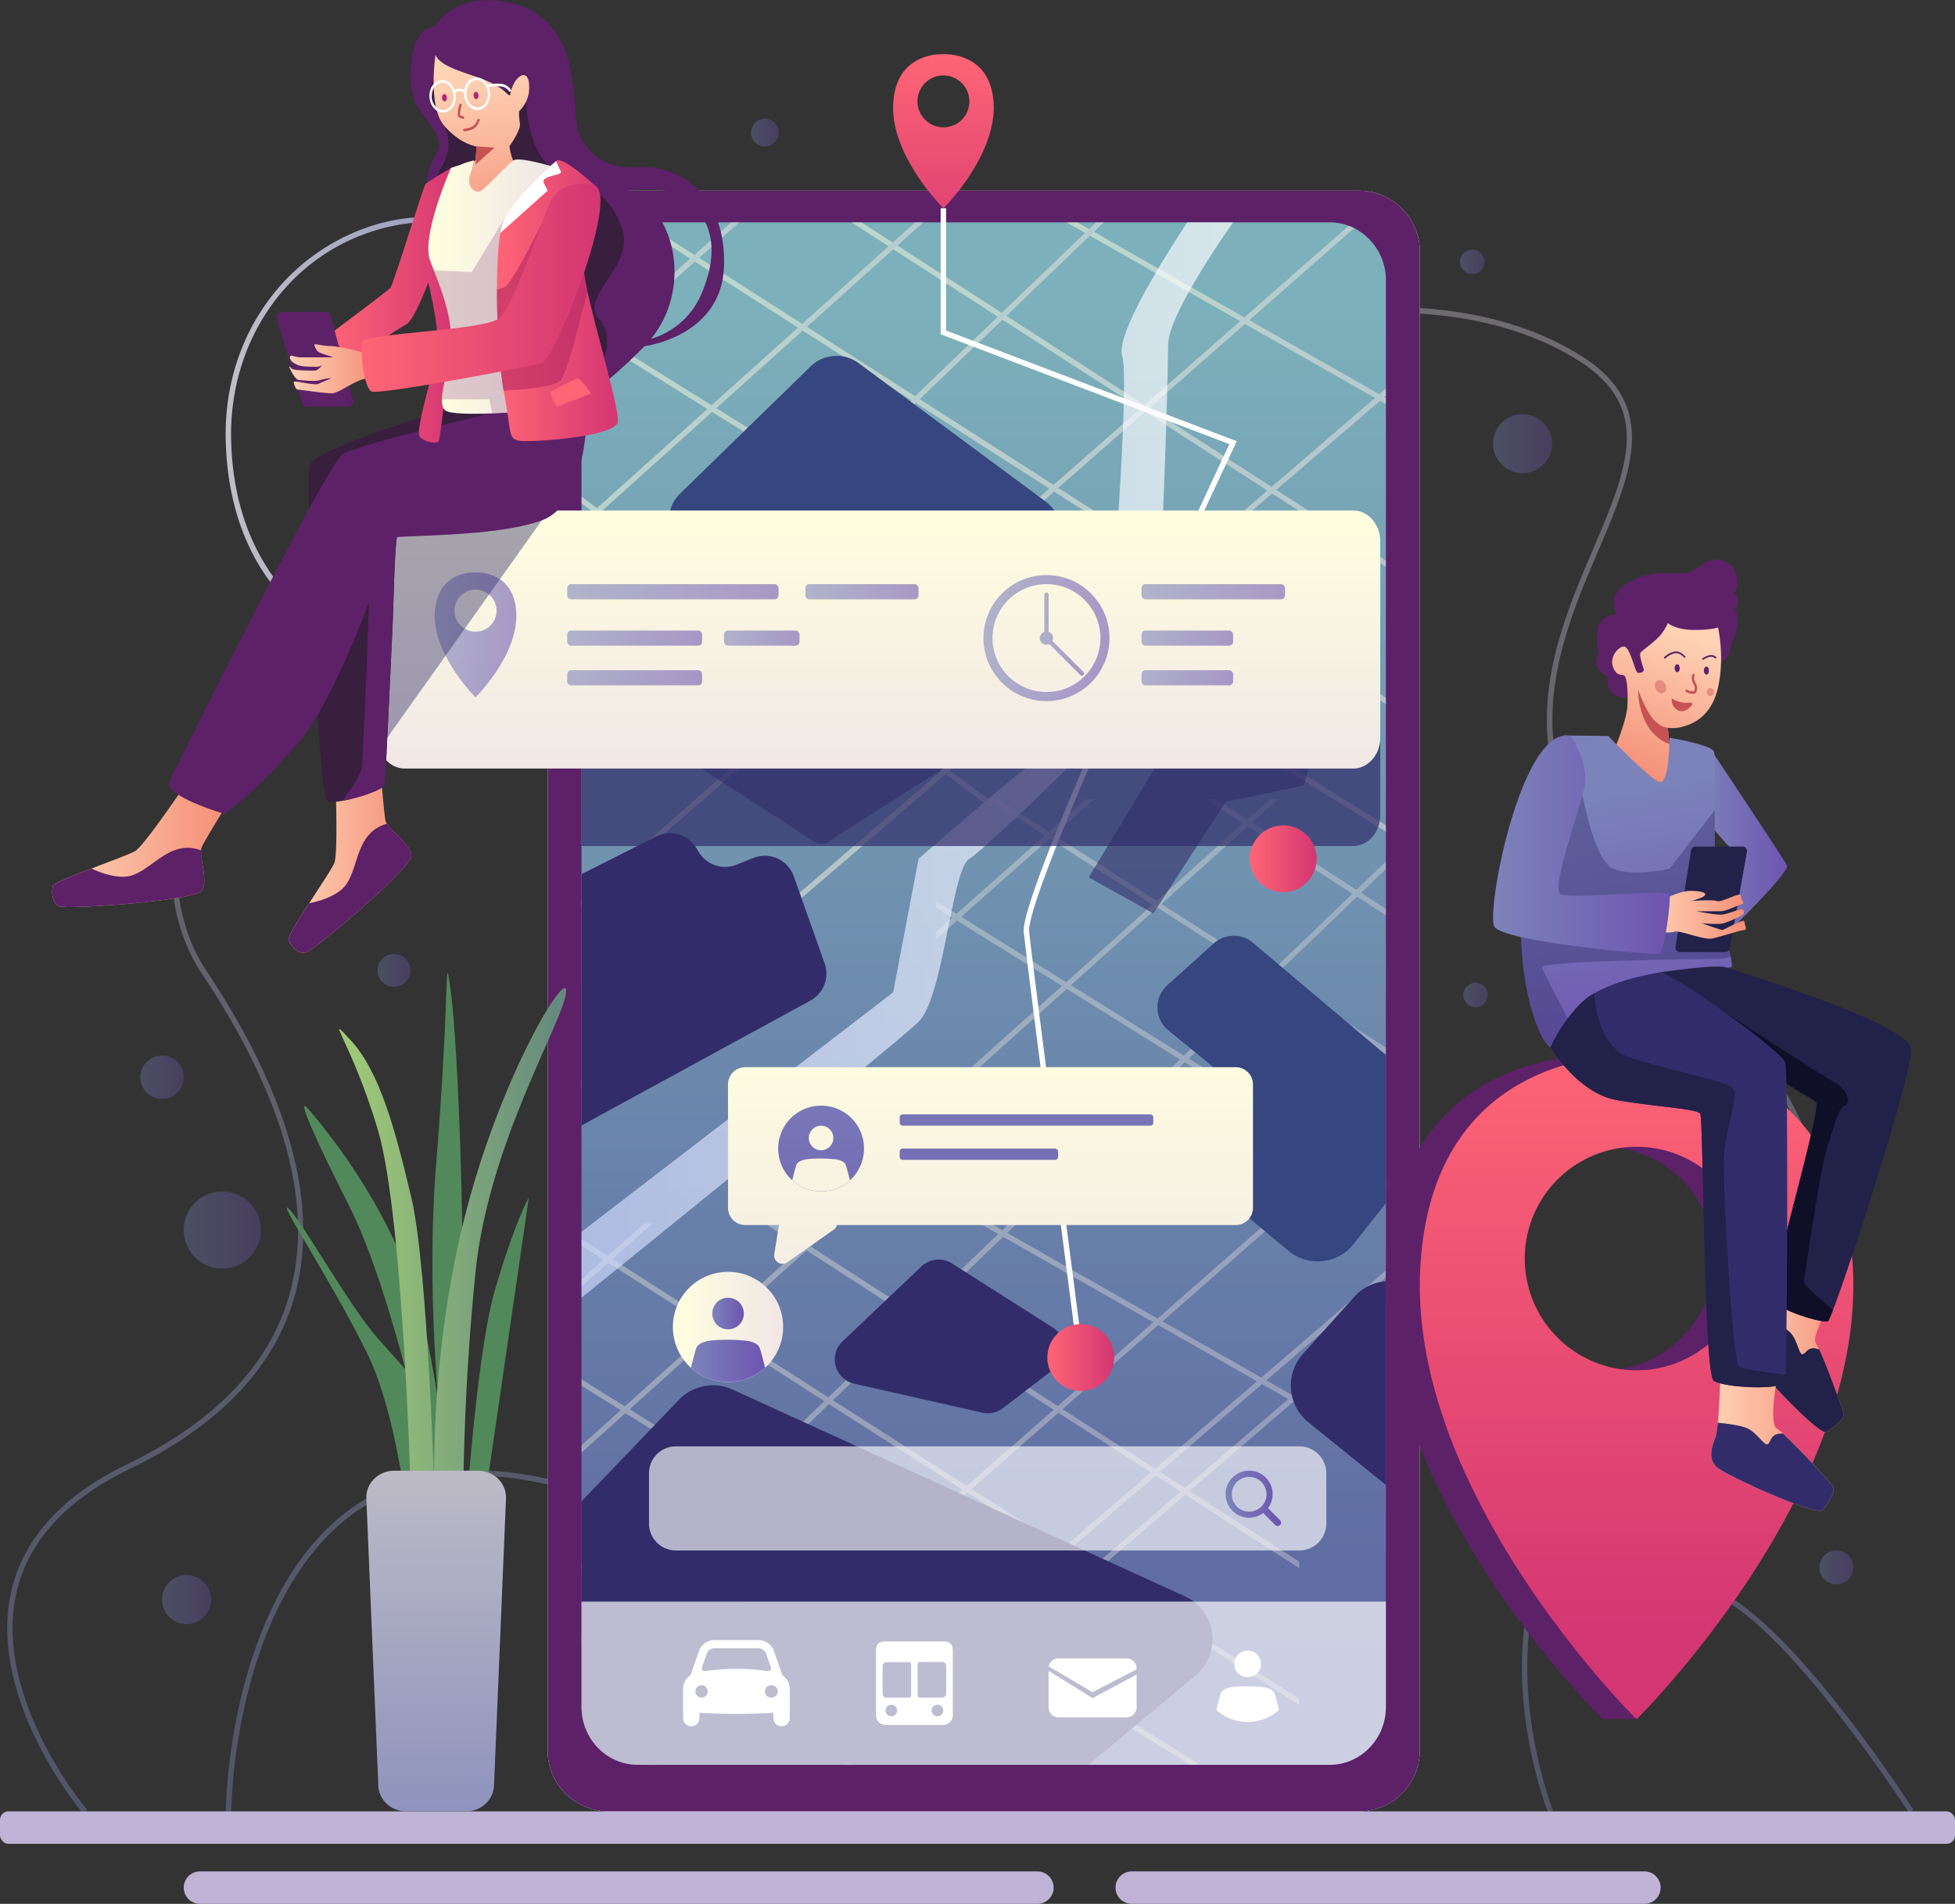 <svg id="Object" xmlns="http://www.w3.org/2000/svg" xmlns:xlink="http://www.w3.org/1999/xlink" viewBox="0 0 1214.79 1183.11"><rect x="0" y="0" width="1214.79" height="1183.11" fill="#333333" stroke="none"/><defs><style>.cls-1{fill:url(#linear-gradient);}.cls-2{opacity:0.4;}.cls-3{fill:url(#linear-gradient-2);}.cls-4{fill:url(#linear-gradient-3);}.cls-5{fill:url(#linear-gradient-4);}.cls-6{fill:url(#linear-gradient-5);}.cls-7,.cls-81{fill:#fff;}.cls-8{fill:#5d2168;}.cls-9{fill:url(#linear-gradient-6);}.cls-10{opacity:0.34;fill:url(#linear-gradient-7);}.cls-11{opacity:0.49;}.cls-12{fill:url(#linear-gradient-8);}.cls-13{fill:url(#linear-gradient-9);}.cls-14{fill:url(#linear-gradient-10);}.cls-15{fill:url(#linear-gradient-11);}.cls-16{fill:url(#linear-gradient-12);}.cls-17{fill:url(#linear-gradient-13);}.cls-18{fill:url(#linear-gradient-14);}.cls-19{fill:url(#linear-gradient-15);}.cls-20{fill:url(#linear-gradient-16);}.cls-21{fill:url(#linear-gradient-17);}.cls-22,.cls-24,.cls-26,.cls-40{fill:#322d6a;}.cls-22{opacity:0.6;}.cls-23,.cls-81{opacity:0.68;}.cls-23{fill:url(#linear-gradient-18);}.cls-25{fill:#36477f;}.cls-26{opacity:0.71;}.cls-27{fill:url(#linear-gradient-19);}.cls-28{opacity:0.58;}.cls-29{fill:url(#linear-gradient-20);}.cls-30{fill:url(#linear-gradient-21);}.cls-31{fill:url(#linear-gradient-22);}.cls-32{fill:url(#linear-gradient-23);}.cls-33{fill:url(#linear-gradient-24);}.cls-34{fill:url(#linear-gradient-25);}.cls-35{fill:url(#linear-gradient-26);}.cls-36{fill:url(#linear-gradient-27);}.cls-37{fill:url(#linear-gradient-28);}.cls-38{fill:url(#linear-gradient-29);}.cls-39{fill:url(#linear-gradient-30);}.cls-40{opacity:0.43;}.cls-41{fill:url(#linear-gradient-31);}.cls-42{fill:url(#linear-gradient-32);}.cls-43,.cls-44{fill:#c65252;}.cls-44{opacity:0.44;}.cls-45{fill:url(#linear-gradient-33);}.cls-46{fill:url(#linear-gradient-34);}.cls-47{fill:#222149;}.cls-48{fill:url(#linear-gradient-35);}.cls-49{fill:url(#linear-gradient-36);}.cls-50{fill:url(#linear-gradient-37);}.cls-51{fill:#0f0f28;}.cls-52{fill:url(#linear-gradient-38);}.cls-53{fill:url(#linear-gradient-39);}.cls-54{fill:#381f3d;}.cls-55{fill:url(#linear-gradient-40);}.cls-56{fill:url(#linear-gradient-41);}.cls-57{fill:#b02773;}.cls-58{fill:url(#linear-gradient-42);}.cls-59{fill:url(#linear-gradient-43);}.cls-60{opacity:0.46;}.cls-61{fill:#b78dae;}.cls-62{fill:url(#linear-gradient-44);}.cls-63{fill:#b72963;opacity:0.62;}.cls-64{fill:url(#linear-gradient-45);}.cls-65{fill:url(#linear-gradient-46);}.cls-66{fill:#ff6575;}.cls-67{fill:url(#linear-gradient-47);}.cls-68{fill:url(#linear-gradient-48);}.cls-69{fill:url(#linear-gradient-49);}.cls-70{fill:url(#linear-gradient-50);}.cls-71{fill:url(#linear-gradient-51);}.cls-72{fill:url(#linear-gradient-52);}.cls-73{fill:url(#linear-gradient-53);}.cls-74{fill:url(#linear-gradient-54);}.cls-75{fill:url(#linear-gradient-55);}.cls-76{fill:url(#linear-gradient-56);}.cls-77{fill:url(#linear-gradient-57);}.cls-78{fill:url(#linear-gradient-58);}.cls-79{opacity:0.64;}.cls-80{fill:url(#linear-gradient-59);}.cls-82{fill:#bfb4d6;}.cls-83{fill:#52895a;}.cls-84{fill:url(#linear-gradient-60);}.cls-85{fill:url(#linear-gradient-61);}.cls-86{opacity:0.35;}.cls-87{fill:url(#linear-gradient-62);}.cls-88{fill:url(#linear-gradient-63);}.cls-89{fill:url(#linear-gradient-64);}.cls-90{fill:url(#linear-gradient-65);}.cls-91{fill:url(#linear-gradient-66);}.cls-92{fill:url(#linear-gradient-67);}.cls-93{fill:url(#linear-gradient-68);}.cls-94{fill:url(#linear-gradient-69);}.cls-95{fill:url(#linear-gradient-70);}</style><linearGradient id="linear-gradient" x1="311.32" y1="453.9" x2="544.71" y2="453.9" gradientUnits="userSpaceOnUse"><stop offset="0" stop-color="#c2bfc7"/><stop offset="1" stop-color="#7c83ba"/></linearGradient><linearGradient id="linear-gradient-2" x1="367.76" y1="418.34" x2="367.76" y2="1341.03" xlink:href="#linear-gradient"/><linearGradient id="linear-gradient-3" x1="1093.52" y1="418.34" x2="1093.52" y2="1341.03" xlink:href="#linear-gradient"/><linearGradient id="linear-gradient-4" x1="1285.3" y1="418.34" x2="1285.3" y2="1341.03" xlink:href="#linear-gradient"/><linearGradient id="linear-gradient-5" x1="414.62" y1="418.34" x2="414.62" y2="1341.03" xlink:href="#linear-gradient"/><linearGradient id="linear-gradient-6" x1="782.4" y1="372.96" x2="782.4" y2="1216.11" gradientUnits="userSpaceOnUse"><stop offset="0" stop-color="#7cb0ba"/><stop offset="1" stop-color="#5e68a1"/></linearGradient><linearGradient id="linear-gradient-7" x1="532.5" y1="974.77" x2="1032.29" y2="974.77" gradientUnits="userSpaceOnUse"><stop offset="0" stop-color="#ffffdf"/><stop offset="1" stop-color="#f0e6e6"/></linearGradient><linearGradient id="linear-gradient-8" x1="361.37" y1="403.82" x2="613.68" y2="403.82" xlink:href="#linear-gradient-7"/><linearGradient id="linear-gradient-9" x1="361.37" y1="359.18" x2="861.17" y2="359.18" xlink:href="#linear-gradient-7"/><linearGradient id="linear-gradient-10" x1="529.1" y1="245.27" x2="861.17" y2="245.27" xlink:href="#linear-gradient-7"/><linearGradient id="linear-gradient-11" x1="564.99" y1="465.9" x2="1032.29" y2="465.9" xlink:href="#linear-gradient-7"/><linearGradient id="linear-gradient-12" x1="662.65" y1="194.68" x2="861.17" y2="194.68" xlink:href="#linear-gradient-7"/><linearGradient id="linear-gradient-13" x1="361.37" y1="181.59" x2="459.39" y2="181.59" xlink:href="#linear-gradient-7"/><linearGradient id="linear-gradient-14" x1="361.37" y1="233.53" x2="573.7" y2="233.53" xlink:href="#linear-gradient-7"/><linearGradient id="linear-gradient-15" x1="361.37" y1="294.09" x2="685.85" y2="294.09" xlink:href="#linear-gradient-7"/><linearGradient id="linear-gradient-16" x1="532.5" y1="529.86" x2="1012.57" y2="529.86" xlink:href="#linear-gradient-7"/><linearGradient id="linear-gradient-17" x1="361.37" y1="458.56" x2="861.17" y2="458.56" xlink:href="#linear-gradient-7"/><linearGradient id="linear-gradient-18" x1="532.5" y1="650.34" x2="937.35" y2="650.34" gradientUnits="userSpaceOnUse"><stop offset="0" stop-color="#ced9fd"/><stop offset="1" stop-color="#fff"/></linearGradient><linearGradient id="linear-gradient-19" x1="717.28" y1="493.96" x2="717.28" y2="667.06" xlink:href="#linear-gradient-7"/><linearGradient id="linear-gradient-20" x1="441.27" y1="572.57" x2="491.96" y2="572.57" gradientUnits="userSpaceOnUse"><stop offset="0" stop-color="#7c83ba"/><stop offset="1" stop-color="#6d54b0"/></linearGradient><linearGradient id="linear-gradient-21" x1="352.47" y1="367.73" x2="483.78" y2="367.73" xlink:href="#linear-gradient-20"/><linearGradient id="linear-gradient-22" x1="500.42" y1="367.73" x2="570.76" y2="367.73" xlink:href="#linear-gradient-20"/><linearGradient id="linear-gradient-23" x1="352.47" y1="396.54" x2="436.26" y2="396.54" xlink:href="#linear-gradient-20"/><linearGradient id="linear-gradient-24" x1="449.91" y1="396.54" x2="496.78" y2="396.54" xlink:href="#linear-gradient-20"/><linearGradient id="linear-gradient-25" x1="352.47" y1="421.2" x2="436.26" y2="421.2" xlink:href="#linear-gradient-20"/><linearGradient id="linear-gradient-26" x1="709.33" y1="367.73" x2="798.5" y2="367.73" xlink:href="#linear-gradient-20"/><linearGradient id="linear-gradient-27" x1="709.33" y1="396.54" x2="766.23" y2="396.54" xlink:href="#linear-gradient-20"/><linearGradient id="linear-gradient-28" x1="709.33" y1="421.2" x2="766.23" y2="421.2" xlink:href="#linear-gradient-20"/><linearGradient id="linear-gradient-29" x1="782.23" y1="574.59" x2="860.53" y2="574.59" xlink:href="#linear-gradient-20"/><linearGradient id="linear-gradient-30" x1="817.27" y1="572.19" x2="844.73" y2="572.19" xlink:href="#linear-gradient-20"/><linearGradient id="linear-gradient-31" x1="1188.06" y1="826.59" x2="1188.06" y2="1197.28" gradientUnits="userSpaceOnUse"><stop offset="0" stop-color="#ff6575"/><stop offset="1" stop-color="#d43672"/></linearGradient><linearGradient id="linear-gradient-32" x1="1215.75" y1="570.3" x2="1182.85" y2="658.78" gradientUnits="userSpaceOnUse"><stop offset="0" stop-color="#ffd3b6"/><stop offset="1" stop-color="#f48e76"/></linearGradient><linearGradient id="linear-gradient-33" x1="1226.76" y1="701.9" x2="1281.6" y2="701.9" xlink:href="#linear-gradient-20"/><linearGradient id="linear-gradient-34" x1="1169.11" y1="668.48" x2="1198.61" y2="836.38" xlink:href="#linear-gradient-20"/><linearGradient id="linear-gradient-35" x1="1196.53" y1="746.51" x2="1256.03" y2="746.51" xlink:href="#linear-gradient-32"/><linearGradient id="linear-gradient-36" x1="1258.07" y1="1018.38" x2="1316.63" y2="1018.38" xlink:href="#linear-gradient-32"/><linearGradient id="linear-gradient-37" x1="1234.42" y1="1073.4" x2="1310.55" y2="1073.4" xlink:href="#linear-gradient-32"/><linearGradient id="linear-gradient-38" x1="1098.88" y1="702.97" x2="1208.73" y2="702.97" xlink:href="#linear-gradient-20"/><linearGradient id="linear-gradient-39" x1="350.36" y1="712.9" x2="426.75" y2="712.9" xlink:href="#linear-gradient-32"/><linearGradient id="linear-gradient-40" x1="203.59" y1="703.92" x2="313.06" y2="703.92" xlink:href="#linear-gradient-32"/><linearGradient id="linear-gradient-41" x1="468.53" y1="221.59" x2="485.54" y2="333.89" xlink:href="#linear-gradient-32"/><linearGradient id="linear-gradient-42" x1="374.86" y1="367.77" x2="454.91" y2="367.77" xlink:href="#linear-gradient-31"/><linearGradient id="linear-gradient-43" x1="437.29" y1="356.16" x2="513.22" y2="356.16" xlink:href="#linear-gradient-7"/><linearGradient id="linear-gradient-44" x1="479.88" y1="364.89" x2="555.02" y2="364.89" xlink:href="#linear-gradient-31"/><linearGradient id="linear-gradient-45" x1="350.83" y1="407.25" x2="405.76" y2="407.25" xlink:href="#linear-gradient-32"/><linearGradient id="linear-gradient-46" x1="395.75" y1="356.95" x2="544.25" y2="356.95" xlink:href="#linear-gradient-31"/><linearGradient id="linear-gradient-47" x1="589.26" y1="1002.68" x2="657.75" y2="1002.68" xlink:href="#linear-gradient-7"/><linearGradient id="linear-gradient-48" x1="613.7" y1="994.24" x2="633.31" y2="994.24" gradientTransform="translate(1448.72 159.8) rotate(76.77)" xlink:href="#linear-gradient-20"/><linearGradient id="linear-gradient-49" x1="600.46" y1="1023.78" x2="646.54" y2="1023.78" xlink:href="#linear-gradient-20"/><linearGradient id="linear-gradient-50" x1="786.62" y1="808.44" x2="786.62" y2="1035.34" xlink:href="#linear-gradient-7"/><linearGradient id="linear-gradient-51" x1="681.32" y1="808.44" x2="681.32" y2="1035.34" xlink:href="#linear-gradient-20"/><linearGradient id="linear-gradient-52" x1="510.2" y1="630.39" x2="510.2" y2="857.29" xlink:href="#linear-gradient-7"/><linearGradient id="linear-gradient-53" x1="681.32" y1="808.44" x2="681.32" y2="1035.34" xlink:href="#linear-gradient-7"/><linearGradient id="linear-gradient-54" x1="637.84" y1="630.39" x2="637.84" y2="857.29" xlink:href="#linear-gradient-20"/><linearGradient id="linear-gradient-55" x1="608.24" y1="630.39" x2="608.24" y2="857.29" xlink:href="#linear-gradient-20"/><linearGradient id="linear-gradient-56" x1="757.34" y1="212.63" x2="757.34" y2="348.8" xlink:href="#linear-gradient-31"/><linearGradient id="linear-gradient-57" x1="821.92" y1="1021.65" x2="863.46" y2="1021.65" gradientTransform="translate(969.23 -296.64) rotate(45)" xlink:href="#linear-gradient-31"/><linearGradient id="linear-gradient-58" x1="947.73" y1="711.72" x2="989.27" y2="711.72" gradientTransform="translate(1255.41 -455.42) rotate(67.5)" xlink:href="#linear-gradient-31"/><linearGradient id="linear-gradient-59" x1="932.71" y1="1109.2" x2="967.14" y2="1109.2" xlink:href="#linear-gradient-20"/><linearGradient id="linear-gradient-60" x1="381.89" y1="955.49" x2="522.9" y2="955.49" gradientUnits="userSpaceOnUse"><stop offset="0" stop-color="#a1cc77"/><stop offset="1" stop-color="#63887e"/></linearGradient><linearGradient id="linear-gradient-61" x1="442.15" y1="1068.73" x2="442.15" y2="1389.4" xlink:href="#linear-gradient"/><linearGradient id="linear-gradient-62" x1="1098.88" y1="453.78" x2="1135.6" y2="453.78" gradientTransform="translate(1302.19 -737.83) rotate(76.72)" xlink:href="#linear-gradient-20"/><linearGradient id="linear-gradient-63" x1="907.19" y1="162.72" x2="922.39" y2="162.72" xlink:href="#linear-gradient-20"/><linearGradient id="linear-gradient-64" x1="258.32" y1="847.5" x2="285.31" y2="847.5" gradientTransform="translate(678.89 56.02) rotate(45)" xlink:href="#linear-gradient-20"/><linearGradient id="linear-gradient-65" x1="114.19" y1="764.37" x2="162.12" y2="764.37" xlink:href="#linear-gradient-20"/><linearGradient id="linear-gradient-66" x1="405.76" y1="781.06" x2="426.17" y2="781.06" xlink:href="#linear-gradient-20"/><linearGradient id="linear-gradient-67" x1="1078.32" y1="799.67" x2="1093.52" y2="799.67" gradientTransform="translate(1701.32 -400.32) rotate(80.78)" xlink:href="#linear-gradient-20"/><linearGradient id="linear-gradient-68" x1="1301.67" y1="1152.08" x2="1322.74" y2="1152.08" gradientTransform="translate(1198.98 -590.43) rotate(45)" xlink:href="#linear-gradient-20"/><linearGradient id="linear-gradient-69" x1="100.69" y1="994.04" x2="131.21" y2="994.04" xlink:href="#linear-gradient-20"/><linearGradient id="linear-gradient-70" x1="466.65" y1="82.36" x2="483.86" y2="82.36" xlink:href="#linear-gradient-20"/></defs><path class="cls-1" d="M431.16,595c-.29,0-29.43-3.93-58.56-23.4a132.27,132.27,0,0,1-41-43.13c-12.6-21.44-19.39-47.1-20.2-76.24-.88-31.5,7.79-61.05,25.06-85.44a128.79,128.79,0,0,1,64.76-48.1,115.36,115.36,0,0,1,74.75.84c26.44,9.36,50.21,28.66,68.76,55.82l-2.77,1.9c-35.24-51.6-87.47-72.3-139.71-55.36-54,17.51-89.17,69.85-87.49,130.24,1.79,64.65,33.47,99.13,59.73,116.68,28.48,19,56.83,22.82,57.12,22.86Z" transform="translate(-171.13 -178.05)"/><g class="cls-2"><path class="cls-3" d="M222.56,1304.78a244,244,0,0,1-27.65-43c-11.84-23.45-24.42-58.65-17.13-93.22,7.1-33.66,31.43-60.76,72.32-80.56,55.16-26.72,89.2-62.57,101.19-106.57,14.91-54.68-3.47-121.36-54.62-198.17-17.92-26.91-23.41-62.18-15.46-99.29,7.61-35.48,26.62-70.1,53.56-97.5,28.34-28.85,62.67-47.11,99.28-52.84,42.12-6.58,84.46,3.54,125.84,30.07l-1.81,2.83c-76.44-49-159-40.68-220.92,22.29C280.77,646.25,264.57,729,299.47,781.45c23.91,35.91,40.93,70.25,50.58,102,11,36.2,12.5,69.47,4.49,98.87-12.26,45-46.91,81.54-103,108.7-39.9,19.33-63.61,45.65-70.49,78.23-7.09,33.62,5.25,68,16.84,91a238.56,238.56,0,0,0,27.22,42.29Z" transform="translate(-171.13 -178.05)"/><path class="cls-4" d="M1133,1304.31c-.16-.42-16.69-42.5-16.17-92.52.31-29.44,6.37-55.86,18-78.51,14.57-28.34,38-50.8,69.49-66.74,59.16-29.92,91.26-64.85,98.13-106.78,9.3-56.8-28.19-127.06-114.61-214.78-85.94-87.21-53.14-164-26.78-225.73,20.84-48.81,37.31-87.37-8.17-116.53-54.3-34.83-125.25-33.54-175.2-26.32a485.18,485.18,0,0,0-96.63,24.34l-1.23-3.13c.42-.16,42.65-16.62,97.3-24.53,32.13-4.64,62.22-5.47,89.42-2.46,34.1,3.77,63.76,13.62,88.15,29.27,47.87,30.7,30.07,72.4,9.45,120.68-26,60.79-58.27,136.44,26.08,222.06,87.23,88.53,125,159.74,115.54,217.68-7.06,43.06-39.75,78.79-99.94,109.23-56.15,28.39-85,76.26-85.66,142.29-.52,49.36,15.77,90.82,15.93,91.24Z" transform="translate(-171.13 -178.05)"/><path class="cls-5" d="M1357.31,1304.6c-.87-1.35-87.43-134.86-130.63-137.71a15.51,15.51,0,0,0-13.66,5.73l-2.56-2.18a18.89,18.89,0,0,1,16.44-6.9c44.87,3,129.65,133.68,133.23,139.24Z" transform="translate(-171.13 -178.05)"/><path class="cls-6" d="M314.74,1303.7l-3.36,0a357.12,357.12,0,0,1,9.71-71.58c8.63-35.95,26.9-84.95,65-114.25,34.16-26.31,78.52-32.77,131.83-19.18l-.83,3.26c-52.26-13.32-95.64-7.07-128.94,18.58-37.26,28.68-55.22,76.9-63.72,112.3A354.11,354.11,0,0,0,314.74,1303.7Z" transform="translate(-171.13 -178.05)"/></g><path class="cls-7" d="M1053.37,334.4v931.42a37.87,37.87,0,0,1-37.87,37.87H549.28a37.86,37.86,0,0,1-37.86-37.87V334.4a37.86,37.86,0,0,1,37.86-37.87H1015.5A37.87,37.87,0,0,1,1053.37,334.4Z" transform="translate(-171.13 -178.05)"/><path class="cls-8" d="M1053.37,334.4v931.42a37.87,37.87,0,0,1-37.87,37.87H549.28a37.86,37.86,0,0,1-37.86-37.87V334.4a37.86,37.86,0,0,1,37.86-37.87H1015.5A37.87,37.87,0,0,1,1053.37,334.4Z" transform="translate(-171.13 -178.05)"/><path class="cls-9" d="M1032.29,352.28v886.44q0,1.15-.06,2.31c-1.16,18.83-16.33,33.73-34.86,33.73h-430c-19.28,0-34.91-16.13-34.91-36V352.28c0-19.07,14.34-34.67,32.49-35.95.8-.07,1.61-.09,2.42-.09h430a33.77,33.77,0,0,1,11.8,2.11,32,32,0,0,1,3.4,1.47A36.16,36.16,0,0,1,1032.29,352.28Z" transform="translate(-171.13 -178.05)"/><path class="cls-10" d="M1032.29,713.4,1014,731,949.13,689.2l16-14.41h-5L946.2,687.31l-19.42-12.52h-6.2l23,14.85-53.69,48.22-64-41,24.94-22.09H845.8L823,695l-31.55-20.21h-3.67c-.81,0-1.62,0-2.42.09l35,22.43-54.92,48.62-12.6-7.85v4l10,6.22-10,8.83v4.49l12.95-11.47L831,790.75,752.85,861v4.52L834,792.6l70.29,43.81L793.92,942.46l-7.24-4.12h-6.8l11.51,6.55-38.54,37v0l-13.13,12.61-64.83-41.8,16-14.42h-5L672,950.87l-19.43-12.53h-6.2l23,14.86-53.69,48.21-64-41,24.94-22.09h-5.07l-22.81,20.21-16.24-10.4v4l13.62,8.73L532.5,972.93v4.49l16.57-14.67,64,41L559.38,1052l-26.88-16.75v4l24.29,15.13-24.29,21.81v4.52l27.25-24.47L630,1100l-71.25,68.47-26.29-19.56v4.2l23.83,17.72-23.83,22.9v4.67l26.56-25.53,71.24,53-55.75,49h5.1l53.4-46.9,63.05,46.9h5.63l-66.09-49.17L717,1154.14l57,35.51-21.14,18.17v4.43L777,1191.51l15.71,9.8-85.42,73.45h5.16l83.25-71.59,114.88,71.59h6.36l-118.56-73.88,52.32-45,127.72,81.79v-4L853.33,1153.6l54.34-46.72,70.73,45.62v-4l-68.07-43.91,64.39-55.37,3.68,2.09v-3.86l-1-.56,1-.84v-4.43l-4.07,3.51L958,1035.85,1032.29,972v-4.43l-77.38,66.53-61.38-34.93,65.15-57.21a33.42,33.42,0,0,0-3.41-1.48l-64.84,56.94L797,944.21l6.1-5.87h0l104.19-100.1,125,77.93v-4L909.73,835.83l50.78-48.78,71.78,46v-4L963,784.66l51.38-49.38,17.92,11.56v-4l-15.42-9.94,15.42-14.83ZM740.13,998.83l85.71,55.28-53.93,47.35-83.16-53.26ZM828.78,1056l57.5,37.08-54.39,46.78-57-36.52ZM672.3,955.09,737.23,997l-51.39,49.38-67.22-43Zm-109.94,98.73,53.66-48.2,67.33,43.11-50.8,48.82Zm70.52,169.72-71.36-53.07L633,1101.79l81,50.5ZM716.67,1150l-81.18-50.59,50.77-48.79,83,53.16Zm60,37.37-57-35.53,52.59-46.17,57,36.5Zm18.7,11.66-15.71-9.79L832.18,1144l15.54,10Zm55-47.3-15.54-10L889.23,1095l15.49,10Zm104.93-113.54,16.31,9.28-64.24,55.24-15.49-10Zm-64.46-36.68,61.36,34.91-63.27,54.4-57.54-37.11Zm-3.09-1.76-59.29,52.07-85.84-55.36,51.83-49.8ZM833.63,788.42l-65.2-40.63,54.88-48.6,64,41ZM906.79,834,836.6,790.27l53.67-48.2,67.32,43.11Zm53.29-51.21-67.22-43,53.68-48.21,64.93,41.88Z" transform="translate(-171.13 -178.05)"/><g class="cls-11"><polygon class="cls-12" points="361.37 308.64 613.68 496.31 611.67 499.01 361.37 312.83 361.37 308.64"/><polygon class="cls-13" points="861.17 512.91 861.17 516.88 361.37 205.44 361.37 201.48 861.17 512.91"/><polygon class="cls-14" points="861.17 348.34 861.17 352.34 529.1 138.19 535.3 138.19 861.17 348.34"/><path class="cls-15" d="M571.08,316.24l461.21,295.35v4L565,316.33c.8-.07,1.61-.09,2.42-.09Z" transform="translate(-171.13 -178.05)"/><polygon class="cls-16" points="861.17 247.29 861.17 251.16 662.65 138.19 669.45 138.19 861.17 247.29"/><polygon class="cls-17" points="459.39 138.19 361.37 224.98 361.37 220.5 454.32 138.19 459.39 138.19"/><polygon class="cls-18" points="573.7 138.19 361.37 328.88 361.37 324.36 568.67 138.19 573.7 138.19"/><polygon class="cls-19" points="685.85 138.19 361.37 449.99 361.37 445.32 680.99 138.19 685.85 138.19"/><path class="cls-20" d="M1012.57,319.82,532.5,741.36V736.9l476.67-418.55A32,32,0,0,1,1012.57,319.82Z" transform="translate(-171.13 -178.05)"/><polygon class="cls-21" points="861.17 241.47 861.17 245.9 361.37 675.66 361.37 671.22 861.17 241.47"/></g><path class="cls-22" d="M586.17,642.18l90.45,58.69a8.72,8.72,0,0,0,9.43,0l79.33-50.36a8.73,8.73,0,0,0-4.25-16.09l-169.78-8.33C582.44,625.7,578.68,637.33,586.17,642.18Z" transform="translate(-171.13 -178.05)"/><path class="cls-22" d="M916.78,608.83,847.65,723.3l40.14,22.35,44.92-69.23,48.77-10.3,13.79-52.38-69.89-9.06A8.76,8.76,0,0,0,916.78,608.83Z" transform="translate(-171.13 -178.05)"/><path class="cls-7" d="M841,1021.86c-.31-2.38-31-238.36-33.73-264.52-2.65-25.81,115.92-278.13,127.77-303.28l-179.4-68.29,0-78.31h3.37l0,76,180.63,68.76-.78,1.64C893.6,549.73,808.52,736.46,810.64,757c2.68,26.11,33.41,262,33.72,264.43Z" transform="translate(-171.13 -178.05)"/><path class="cls-23" d="M908.9,316.24s-45.53,67.26-40.49,82.94-7.87,175.41-7.87,175.41S811.68,655.66,809,655.65s-67.08,56.07-67.08,56.07l-15.81,83L532.5,943.52v40.92S726.24,828.19,741.88,813.07s20.64-95.16,31.58-101.35S877.8,613.37,884.87,604,897,411.18,897,392s40.37-75.77,40.37-75.77Z" transform="translate(-171.13 -178.05)"/><path class="cls-24" d="M674.68,799.85,532.5,877.42V721.26l46.39-23.4A19.07,19.07,0,0,1,603.78,705l1.57,2.58a19.08,19.08,0,0,0,23.3,7.84l10.71-4.23a19.08,19.08,0,0,1,25,11.38l19.19,54.19A19.09,19.09,0,0,1,674.68,799.85Z" transform="translate(-171.13 -178.05)"/><path class="cls-25" d="M1032.29,833.68v92.07l-20.08,25.38a28.45,28.45,0,0,1-40.55,4.17l-83.87-70.08,37.25-44-27.92-22.88a18.49,18.49,0,0,1-.65-28.06l28.9-26a18.49,18.49,0,0,1,24.31-.38Z" transform="translate(-171.13 -178.05)"/><path class="cls-25" d="M593.83,484.68l81-78.94a23.12,23.12,0,0,1,29.89-2l115.88,85.77c18.25,13.51,8.13,42.49-14.56,41.7l-196.92-6.83C588.81,523.65,579.24,498.89,593.83,484.68Z" transform="translate(-171.13 -178.05)"/><path class="cls-26" d="M1028.8,562.77V684.53c0,10.66-7.56,19.29-16.88,19.29H532.5V543.46h479.42C1021.24,543.46,1028.8,552.11,1028.8,562.77Z" transform="translate(-171.13 -178.05)"/><path class="cls-27" d="M1028.8,514.59V636.36c0,10.66-7.56,19.29-16.88,19.29H422.64c-7.18,0-13.31-5.12-15.75-12.34a21.68,21.68,0,0,1-1.13-6.95V514.59c0-10.66,7.56-19.3,16.88-19.3h589.28C1021.24,495.29,1028.8,503.93,1028.8,514.59Z" transform="translate(-171.13 -178.05)"/><g class="cls-28"><path class="cls-29" d="M491.91,558.65c-.59-11.06-5.09-17.22-10.14-20.64a26.58,26.58,0,0,0-15.13-4.22l-.05.14v-.14s-23.87-1.6-25.26,24.86c-.5,9.37,2.53,18.72,6.65,26.89a110.51,110.51,0,0,0,18.61,25.83v-.25c0,.17.05.25.05.25S493.3,585.1,491.91,558.65Zm-25.3,11.94a13.07,13.07,0,1,1,13.07-13.07A13,13,0,0,1,466.61,570.59Z" transform="translate(-171.13 -178.05)"/><rect class="cls-30" x="352.47" y="363.02" width="131.31" height="9.41" rx="2.43"/><rect class="cls-31" x="500.42" y="363.02" width="70.34" height="9.41" rx="2.43"/><rect class="cls-32" x="352.47" y="391.83" width="83.79" height="9.41" rx="2.43"/><rect class="cls-33" x="449.91" y="391.83" width="46.87" height="9.41" rx="2.43"/><rect class="cls-34" x="352.47" y="416.49" width="83.79" height="9.41" rx="2.43"/><rect class="cls-35" x="709.33" y="363.02" width="89.17" height="9.41" rx="2.43"/><rect class="cls-36" x="709.33" y="391.83" width="56.9" height="9.41" rx="2.43"/><rect class="cls-37" x="709.33" y="416.49" width="56.9" height="9.41" rx="2.43"/><path class="cls-38" d="M821.38,535.44a39.15,39.15,0,1,0,39.15,39.15A39.15,39.15,0,0,0,821.38,535.44Zm0,72.66a33.52,33.52,0,1,1,33.52-33.51A33.51,33.51,0,0,1,821.38,608.1Z" transform="translate(-171.13 -178.05)"/><path class="cls-39" d="M844.34,595.64l-19.27-19.27a4.07,4.07,0,0,0-2.34-5.65V547.8a1.35,1.35,0,1,0-2.69,0v22.92a4.1,4.1,0,0,0,1.34,8,4,4,0,0,0,1.79-.43l19.27,19.27a1.3,1.3,0,0,0,.95.4,1.32,1.32,0,0,0,1-.4A1.35,1.35,0,0,0,844.34,595.64Z" transform="translate(-171.13 -178.05)"/></g><path class="cls-40" d="M512.16,495.29,481.77,538,475,547.52l-15.1,21.23L448,585.54l-41.09,57.77a21.68,21.68,0,0,1-1.13-6.95V514.59c0-10.66,7.56-19.3,16.88-19.3Z" transform="translate(-171.13 -178.05)"/><path class="cls-8" d="M1301.39,966.17c-7.4-140.62-134.28-132.11-134.28-132.11s-.09.24-.25.7v-.7S1040,825.55,1032.58,966.17s134.28,280.19,134.28,280.19h21.07l-3.16-19C1222.51,1184.54,1307.15,1075.68,1301.39,966.17Zm-203.86-6a69.46,69.46,0,1,1,69.45,69.46A69.46,69.46,0,0,1,1097.53,960.15Z" transform="translate(-171.13 -178.05)"/><path class="cls-41" d="M1322.46,966.17c-7.4-140.62-134.28-132.11-134.28-132.11s-.09.24-.25.7v-.7s-126.88-8.51-134.28,132.11,134.28,280.19,134.28,280.19v-1.28c.16.83.25,1.28.25,1.28S1329.86,1106.79,1322.46,966.17Zm-134.4,63.44a69.46,69.46,0,1,1,69.45-69.46A69.46,69.46,0,0,1,1188.06,1029.61Z" transform="translate(-171.13 -178.05)"/><path class="cls-8" d="M1246.86,577.33a23.39,23.39,0,0,0,3.5-8.26c1.33-6.84.17-10.11-1.35-11.81a9.17,9.17,0,0,0,1.5-2.21c1.54-3.27.75-6.47-1.52-8.25a16.52,16.52,0,0,0,1.23-10.22c-2.18-10.42-12.35-14.82-23.19-6.37s-19.51.54-36.4,6.41-19.28,15.07-14.79,23.2h0c-.35,0-11,.56-12.3,10.44a34.9,34.9,0,0,0,1.06,13.18,14.21,14.21,0,0,0-1.57,6c.13,5.76,7.3,9.17,7.48,9.26,0,0-2.16,6.85,3.41,10.81s12.7,1.1,12.7,1.1l-2.09-4.18,48.75-17.18c.15.9.25,1.43.25,1.43s8.27,1.16,11.63-5.83A16.77,16.77,0,0,0,1246.86,577.33Z" transform="translate(-171.13 -178.05)"/><path class="cls-42" d="M1238.68,568s4.26,18.33,0,37.22-16.69,22.94-21.81,24.39a23.24,23.24,0,0,1-9.36.73l.9,10.21s12.8,24.53-4.31,24.74-28.7-24.26-28.7-24.26,6.65-16.29,7-24.61-.25-16.68-1.76-18.3-4.54,1-7.12-5.24,3.13-13.24,6.84-13,6.82,16.21,8.46,16.29,4.29-.22,3.56-2.65-2.77-8.43-1.9-9.82,9.9-7.41,13.17-11.91,3.81-6.55,3.81-6.55,4.47,4,15.28,4.25S1238.68,568,1238.68,568Z" transform="translate(-171.13 -178.05)"/><path class="cls-43" d="M1207.53,630.29s-4.24.06-9-5.21-9.49-18.29-9.49-18.29a44.74,44.74,0,0,0,4.81,20.32,27.27,27.27,0,0,0,14.56,13.39Z" transform="translate(-171.13 -178.05)"/><path class="cls-8" d="M1229.86,594.81c0,1.37.76,2.46,1.65,2.45s1.57-1.14,1.54-2.51-.76-2.47-1.64-2.45S1229.83,593.44,1229.86,594.81Z" transform="translate(-171.13 -178.05)"/><path class="cls-8" d="M1211.71,593.32c0,1.37.77,2.47,1.65,2.45s1.58-1.14,1.55-2.51-.76-2.47-1.65-2.45S1211.69,592,1211.71,593.32Z" transform="translate(-171.13 -178.05)"/><path class="cls-8" d="M1217.48,586.58c-1.45-1.57-3.28-2.87-5.52-2.56a12.13,12.13,0,0,0-6,3.17c-.49.48-1.21-.3-.72-.78a12.38,12.38,0,0,1,7-3.52c2.39-.15,4.43,1.29,6,3a.53.53,0,0,1-.78.72Z" transform="translate(-171.13 -178.05)"/><path class="cls-8" d="M1236.79,587.1c-2.17-2-5.11-.37-7.19.9-.58.36-1.07-.59-.49-.94,2.57-1.58,5.89-3.1,8.46-.69.51.48-.28,1.2-.78.73Z" transform="translate(-171.13 -178.05)"/><path class="cls-44" d="M1200,606.34c1.08,2.08,3.28,3.08,4.91,2.24s2.08-3.23,1-5.31-3.28-3.08-4.91-2.23S1198.89,604.26,1200,606.34Z" transform="translate(-171.13 -178.05)"/><path class="cls-44" d="M1232,609.53a2.37,2.37,0,1,0,.79-3.55A2.59,2.59,0,0,0,1232,609.53Z" transform="translate(-171.13 -178.05)"/><path class="cls-43" d="M1221.75,609.13a8.8,8.8,0,0,0,1.36.1,2.23,2.23,0,0,0,2.38-2.05,6.4,6.4,0,0,0-.28-3.87,11.84,11.84,0,0,0-.55-1.13,9.67,9.67,0,0,1-.48-1,4.89,4.89,0,0,1-.11-3.35.76.76,0,0,0-.46-1,.73.73,0,0,0-.94.47,6.46,6.46,0,0,0,.14,4.42,10.43,10.43,0,0,0,.55,1.11c.18.34.35.66.48,1a4.81,4.81,0,0,1,.21,2.93c-.11.46-.29.77-.49.85a1.19,1.19,0,0,1-.44.05,7.17,7.17,0,0,1-3.64-1,.75.75,0,0,0-1,.29.76.76,0,0,0,.28,1A8.75,8.75,0,0,0,1221.75,609.13Z" transform="translate(-171.13 -178.05)"/><path class="cls-43" d="M1222.47,616.26s-3.08,4.11-6.78,3.78-5.66-4.52-5.71-5.73-.34-2.22.07-2.09,4.25,2.38,7.48,2.5S1223.66,614.22,1222.47,616.26Z" transform="translate(-171.13 -178.05)"/><path class="cls-45" d="M1235,645s44.41,66.61,46.52,70.84-38.34,43.31-38.34,43.31l-8.74-22.17s21.14-21.24,20.9-22.25-22.46-22.15-26.69-32.73S1227.6,641.77,1235,645Z" transform="translate(-171.13 -178.05)"/><path class="cls-46" d="M1246.63,779.23c-3.17,0-77.19,10.57-89.87,27.49-3.14,4.18-5.63,7.9-7.71,11.09-6.35,9.69-8.92,14.29-14.5,11.11-7.4-4.23-20.09-39.12-18-82.47,1.19-24.55,9.46-57,16.39-80.56,5.33-18,9.86-30.8,9.86-30.8l27.67.34s25.38,26.43,31.72,28.55,6.35-27.49,6.35-27.49,25.37,4.23,27.49,8.46c1,2,.82,18,.68,36.47-.14,21.1-.26,45.36,1.43,55.51,2.12,12.71,6.59,27.29,8.38,35.59C1247.45,776.66,1247.69,779.23,1246.63,779.23Z" transform="translate(-171.13 -178.05)"/><g class="cls-2"><path class="cls-24" d="M1129.27,779.23c.56,2.23,10.48,21.15,19.78,38.58-6.35,9.69-8.92,14.29-14.5,11.11-7.4-4.23-20.09-39.12-18-82.47,1.19-24.55,9.46-57,16.39-80.56,8.8-7.18,17.07-6.15,20.61,1.26,0,0,7.41,45.46,20.09,50.75s34.9,0,34.9,0l28.17-36.48c-.14,21.1-.26,45.36,1.43,55.51,2.12,12.71,6.59,27.29,8.38,35.59a28.94,28.94,0,0,1-7.32,1.42C1231.83,773.94,1128.21,775,1129.27,779.23Z" transform="translate(-171.13 -178.05)"/></g><path class="cls-47" d="M1212.26,766.48l9.67-60a2.79,2.79,0,0,1,2.75-2.34h29.2a2.78,2.78,0,0,1,2.74,3.27l-10.64,60a2.79,2.79,0,0,1-2.74,2.3H1215A2.79,2.79,0,0,1,1212.26,766.48Z" transform="translate(-171.13 -178.05)"/><path class="cls-48" d="M1202.22,738s12.69-6.34,19-6.34,9.52,1.05,9.52,2.11-2.12,2.12-5.29,3.17a16.61,16.61,0,0,1-4.23,1.06s13.75-1.06,16.92,0,14.8-6.34,14.8-3.17,3.17,4.23,0,5.28-9.51,4.23-12.68,4.23h-14.81s10.58,2.12,14.81,2.12,12.68-4.23,13.74-3.17a2,2,0,0,1,0,3.17c-1.06,1.06-8.46,4.23-11.63,5.29s-13.75,0-13.75,0,11.64,4.22,12.69,4.22,13.75-7.4,13.75-5.28,2.11,5.28,0,5.28-14.8,4.23-20.09,5.29-20.09-5.29-23.26-4.23-13.75,0-13.75,0S1192.71,735.88,1202.22,738Z" transform="translate(-171.13 -178.05)"/><path class="cls-49" d="M1306,1067.91c-4.2,2.73-43.19-38.85-46.75-45.72s2.13-13.42,5.8-17.46a44.48,44.48,0,0,0,4.34-7.54c5.35-10.71,12.89-28.46,12.89-28.46L1312,982.37s-16,25.74-12.56,30.36a27.1,27.1,0,0,1,2.1,4c4.94,10.65,14.49,37,15.08,40C1317.28,1060.29,1310.15,1065.17,1306,1067.91Z" transform="translate(-171.13 -178.05)"/><path class="cls-47" d="M1306,1067.91c-4.2,2.73-43.19-38.85-46.75-45.72s2.13-13.42,5.8-17.46a44.48,44.48,0,0,0,4.34-7.54c5.23,2.68,12.15,6.58,14.7,9.52,4.3,5,4.94,14,7.5,12.8,2.31-1.08,3.31-5.4,10-2.81,4.94,10.65,14.49,37,15.08,40C1317.28,1060.29,1310.15,1065.17,1306,1067.91Z" transform="translate(-171.13 -178.05)"/><path class="cls-50" d="M1303.72,1116.51c-3.17,4.23-59.21-21.15-65.55-26.43s-3.17-13.75-1.06-19c.54-1.35,1-4.69,1.41-8.92,1.17-12.36,1.77-32.32,1.77-32.32l35.56,1.91s-6,30.87-.67,34a29.29,29.29,0,0,1,3.71,3c9.24,8.41,29.38,30.22,31.18,32.92C1312.18,1104.88,1306.9,1112.28,1303.72,1116.51Z" transform="translate(-171.13 -178.05)"/><path class="cls-24" d="M1303.72,1116.51c-3.17,4.23-59.21-21.15-65.55-26.43s-3.17-13.75-1.06-19c.54-1.35,1-4.69,1.41-8.92,6.36.62,14.93,1.76,18.68,3.63,6.35,3.17,10.58,11.63,12.69,9.52,1.91-1.92,1.22-6.46,9-6.49,9.24,8.41,29.38,30.22,31.18,32.92C1312.18,1104.88,1306.9,1112.28,1303.72,1116.51Z" transform="translate(-171.13 -178.05)"/><path class="cls-47" d="M1310.09,992.19c-1.67,4.32-2.8,6.82-3.19,7-3.18,1.06-30.67-6.35-33.84-13.75s30.66-119.47,26.44-122.65-45.36-26.24-64.11-43.07l-1.45-1.33a286.93,286.93,0,0,1-31.72-36s34.89-5.29,41.24-3.17,114.19,34.89,115.25,50.75C1359.62,843.85,1321.72,962.08,1310.09,992.19Z" transform="translate(-171.13 -178.05)"/><path class="cls-51" d="M1317.47,864.87c-4.23,1.06-8.46,19-11.63,28.55s-13.75,78.24-13.75,81.41c0,1.69,9.31,10,18,17.36-1.67,4.32-2.8,6.82-3.19,7-3.18,1.06-30.67-6.35-33.84-13.75s30.66-119.47,26.44-122.65-45.36-26.24-64.11-43.07l3.69-15.16s61.47,40.26,71,45.55S1321.7,863.81,1317.47,864.87Z" transform="translate(-171.13 -178.05)"/><path class="cls-24" d="M1280.69,1032.38c-.08,2-.15,3.33-.23,3.77-1,6.35-38.06,4.23-44.4,0s-6.35-162.82-8.46-166-27.49-4.23-51.81-8.46-41.24-32.78-41.24-32.78a98.92,98.92,0,0,1,19-27.49,40.43,40.43,0,0,1,8.15-6.08c14.33-8.35,35.28-12.09,40.49-13,6.35-1.06,76.13,48.63,78.24,56C1282.43,845.32,1281.65,1005.11,1280.69,1032.38Z" transform="translate(-171.13 -178.05)"/><path class="cls-47" d="M1280.69,1032.38c-.08,2-.15,3.33-.23,3.77-1,6.35-38.06,4.23-44.4,0s-6.35-162.82-8.46-166-27.49-4.23-51.81-8.46-41.24-32.78-41.24-32.78a98.92,98.92,0,0,1,19-27.49,40.43,40.43,0,0,1,8.15-6.08c1.47,16.25,6.73,34.84,22.52,39.91,29.6,9.52,62.38,14.81,64.49,20.09s-5.28,25.38-6.34,41.24,5.29,129,9.52,131.11C1253.74,1028.61,1266.63,1030.51,1280.69,1032.38Z" transform="translate(-171.13 -178.05)"/><path class="cls-52" d="M1147.24,635.43s11.63,16.92,8.46,31.72-21.15,63.44-14.8,66.61,66.61-3.17,67.67,0-3.18,36-6.35,37-97.27-7.4-102.56-16.92S1116.58,628,1147.24,635.43Z" transform="translate(-171.13 -178.05)"/><path class="cls-53" d="M426.75,709.83c.22,7.62-60.16,58.66-65.43,60.08s-9.44-4.26-10.9-7.57c-.72-1.66,5.83-12.2,12.86-23.06s14.45-22,15.62-25c2.35-6.09.73-50.14.73-50.14-.14-4.46,27.87-8.44,27.87-8.44s2.14,26.83,3.14,32.19a6,6,0,0,0,.91,2.07C415,695.33,426.56,703.13,426.75,709.83Z" transform="translate(-171.13 -178.05)"/><path class="cls-8" d="M426.75,709.83c.22,7.62-60.16,58.66-65.43,60.08s-9.44-4.26-10.9-7.57c-.72-1.66,5.83-12.2,12.86-23.06,6.25-1.15,13.64-3.43,19.43-7.89,12.43-9.6,7.06-35.19,28.84-41.48C415,695.33,426.56,703.13,426.75,709.83Z" transform="translate(-171.13 -178.05)"/><path class="cls-54" d="M419.59,505.48c-3.53,2.36-3.53,41.79-4.7,65.34s-4.12,90.64-4.71,94.76c-.43,3-15.64,8.23-26.33,10.13-3.93.69-7.25.94-9,.47-6.47-1.77-14.13-198.36-11.18-209s84.17-34.13,84.17-34.13,21.52-3.08,36.83,2.33c7.91,2.79,14.18,7.83,15,16.71C502.05,478.23,423.13,503.13,419.59,505.48Z" transform="translate(-171.13 -178.05)"/><path class="cls-8" d="M419.59,505.48c-3.53,2.36-3.53,41.79-4.7,65.34s-4.12,90.64-4.71,94.76c-.43,3-15.64,8.23-26.33,10.13,2.24-2.93,10.63-14.19,11.91-20.05,1.46-6.79,6.38-150.18,6.38-156.45s40-9.42,56.5-20.41c10.8-7.2,20.58-29.12,26-43.38,7.91,2.79,14.18,7.83,15,16.71C502.05,478.23,423.13,503.13,419.59,505.48Z" transform="translate(-171.13 -178.05)"/><path class="cls-55" d="M296.58,731.51c-4.32,6.27-83.2,11.77-88.29,9.8s-5.1-9-4.32-12.55c.4-1.76,11.91-6.39,24-11s24.65-9.21,27.4-11c5.5-3.54,30.22-40,30.22-40,2.52-3.68,27.47,9.67,27.47,9.67s-14.13,22.9-16.48,27.81a6.06,6.06,0,0,0-.5,2.22C295.66,712.86,300.38,726,296.58,731.51Z" transform="translate(-171.13 -178.05)"/><path class="cls-8" d="M296.58,731.51c-4.32,6.27-83.2,11.77-88.29,9.8s-5.1-9-4.32-12.55c.4-1.76,11.91-6.39,24-11,5.72,2.76,13,5.29,20.34,5.12,15.69-.4,26.49-24.22,47.77-16.42C295.66,712.86,300.38,726,296.58,731.51Z" transform="translate(-171.13 -178.05)"/><path class="cls-8" d="M536.1,426s2,64.16-28.11,75.34-91.93,8.83-93.1,11.19S383.69,608.49,356,640.27s-45.33,43.56-45.33,43.56-38.84-11.18-34.14-20.6,97.71-197.18,107.72-203.07,93.8-26.36,112.42-29.43S536.25,416.07,536.1,426Z" transform="translate(-171.13 -178.05)"/><path class="cls-8" d="M566.09,282c-27.63,2-35.56-21.63-35.79-22.34h0a142.42,142.42,0,0,1-2-17c-1.62-21.09-4.47-54.11-39.37-62.65s-48.33,15-48.33,15c-15.07-.81-18.26,36.86-9.86,49.6s17.88,20.32,11.11,30.11-5.05,22-5.05,22,6.54,102.4,32.48,137.09,65,19.51,68.78,0,3.8-10.3,33.6-40.65c0,0,47.7-5.83,49.33-49.33S594.14,279.91,566.09,282Zm40.65,79.27a49,49,0,0,1-31.07,27.35l-.12.13c25.1-30.7,16.34-78.17-13.12-92.12-.32-.14-.63-.3-.93-.45,13,.28,26.21-2.66,37.11,6.45C616.5,317.53,616.5,338.86,606.74,361.22Z" transform="translate(-171.13 -178.05)"/><path class="cls-54" d="M497.79,237.12s.07,38.32,19.35,46.86,33.5,14.63,40.82,37-27.24,41.88-14.64,55.29.19,42.07-19.72,43.09-34.39-2.29-49.41-33.87-39-86.87-29.24-102.72,3.05-26.91-4.37-37.65,2.74-20.48,2.74-20.48Z" transform="translate(-171.13 -178.05)"/><path class="cls-56" d="M493.66,247.2a37.86,37.86,0,0,0,.53,7.5c.72,4.3-6.49,14.19-6.49,14.19l.18,1.45s0,0,0,0,1.77,11.08,7,14.5S491.4,311,491.4,311l-27.29,2.21s-10.81-26.51-8.58-30.44,8.56-4.47,8.56-4.47a2,2,0,0,0,2.69-1.32c.6-1.28.92-3.64.41-7.92,0,0-10.25-1.31-20.25-13.16s-5.21-43.73-5.21-43.73c2.68,6.21,13.29,9.55,25.57,13.68s17.52,9,18.84,10.29,1.91,1.24,1.91,1.24.94-6.7,4.71-10.64,7.56-2.37,7.19,6.57A20.29,20.29,0,0,1,493.66,247.2Z" transform="translate(-171.13 -178.05)"/><path class="cls-7" d="M466.78,276.93l.41-7.92C467.7,273.29,467.38,275.65,466.78,276.93Z" transform="translate(-171.13 -178.05)"/><polygon class="cls-43" points="296.06 90.96 307.3 91.74 295.49 102.27 296.06 90.96"/><path class="cls-7" d="M438,238.49c.4,5.56,4.39,9.81,8.88,9.49s7.83-5.11,7.42-10.67a10.89,10.89,0,0,0-.26-1.74c3-1.8,5-.36,5.48.07a9.28,9.28,0,0,0,0,1.29c.4,5.55,4.34,9.81,8.78,9.49s7.72-5.1,7.31-10.66a12.15,12.15,0,0,0-.84-3.67,29,29,0,0,1,7.12-.38,6.64,6.64,0,0,1,5.77,3.48l1.28-.69a8.1,8.1,0,0,0-7-4.4,28.93,28.93,0,0,0-7.91.5c-1.63-2.79-4.31-4.54-7.21-4.33-3.59.26-6.42,3.44-7.16,7.59a5.86,5.86,0,0,0-6.1.15c-1.4-3.84-4.62-6.44-8.17-6.18C440.88,228.16,437.55,232.94,438,238.49Zm23-1.66c-.34-4.67,2.36-8.69,6-9s6.9,3.31,7.24,8-2.36,8.69-6,8.95S461.25,241.5,460.91,236.83Zm-21.53,1.56c-.34-4.67,2.4-8.69,6.11-9s7,3.31,7.34,8-2.41,8.69-6.11,9S439.72,243.06,439.38,238.39Z" transform="translate(-171.13 -178.05)"/><path class="cls-57" d="M465.43,237.48c.09,1.26.84,2.22,1.68,2.16s1.44-1.12,1.35-2.38-.84-2.23-1.68-2.17S465.33,236.22,465.43,237.48Z" transform="translate(-171.13 -178.05)"/><path class="cls-57" d="M445.79,238.91c.09,1.25.84,2.22,1.68,2.16s1.44-1.13,1.35-2.38-.84-2.23-1.68-2.17S445.7,237.65,445.79,238.91Z" transform="translate(-171.13 -178.05)"/><path class="cls-43" d="M457.91,243.49a32.8,32.8,0,0,0-.78,4.09c-.06.52-.33,1.51,0,2s1.65.66,2.06.82c.87.35.24,1.79-.62,1.44-1.21-.48-2.94-.67-3-2.4a23.55,23.55,0,0,1,1-6.26.73.73,0,1,1,1.41.33Z" transform="translate(-171.13 -178.05)"/><path class="cls-43" d="M469.17,253c-.85,1.91-1.65,3.62-3.33,4.77a14.09,14.09,0,0,1-6.14,1.87c-.91.13-1-1.48-.11-1.61a12.43,12.43,0,0,0,5.43-1.6c1.46-1,2.12-2.49,2.86-4.15.41-.92,1.7-.2,1.29.72Z" transform="translate(-171.13 -178.05)"/><path class="cls-58" d="M451.38,282.4s-14.72,8.76-15.89,10-20,62.6-21.78,64.57-38.85,29.64-38.85,29.64l15.59,14.71s28.56-19.42,33.26-21.78,13.58-25.9,13.58-25.9,6.44,26.75,5.85,38.39S428.42,446,432,449.57s10.59,4.55,11.77,2.57,7.76-63.23,7.76-63.23l3.42-51.77Z" transform="translate(-171.13 -178.05)"/><path class="cls-59" d="M513.22,281.18l-2,39.42-5.7,112.49s-14.2,1.29-28.56,1.84c-13.09.51-26.32.4-29.12-1.84-1.65-1.32-2.19-3.75-2.09-6.94.26-8.21,4.77-21.55,5.62-34.27,1-15.44-5.15-31.79-10.64-45.88-.8-2-1.57-4-2.31-5.91-5.89-15.31,12.95-57.69,12.95-57.69l14.13-4.7s0,2.35-2.36,9.41,3.53,11.77,7.06,9.42,16.49-16.48,20-18.83S513.22,281.18,513.22,281.18Z" transform="translate(-171.13 -178.05)"/><g class="cls-60"><path class="cls-61" d="M511.23,320.6l-5.7,112.49s-14.2,1.29-28.56,1.84l-1.72-8.78H445.76c.26-8.21,4.77-21.55,5.62-34.27,1-15.44-5.15-31.79-10.64-45.88l23.59,1.15,20-33Z" transform="translate(-171.13 -178.05)"/></g><path class="cls-62" d="M555,440.15c-1.17,9.42-54.15,13-61.21,11.77s-4.71-4.71-9.42-29.43c-.11-.53-.2-1.08-.31-1.66-.57-3.37-1.11-7.39-1.61-11.9-1-9.34-1.79-20.7-2.21-32.31-.22-6.24-.33-12.55-.33-18.66,0-13.68.66-26.4,2.13-35.11a35.9,35.9,0,0,1,2.33-8.66c6.42-13.92,28.41-32.69,32.35-36l.61-.5c4.73-.95,18.26,10.93,23.41,15.65h0c1.16,1.06,1.89,1.76,2,1.86v0a199.92,199.92,0,0,0-7.29,27.82c-1.48,8.32-2.35,17.17-1.42,24.55h0c.38,3,1.11,6.85,2.08,11.33C541.85,385.21,556,432.1,555,440.15Z" transform="translate(-171.13 -178.05)"/><path class="cls-63" d="M536.1,359s-11.73,49.41-16.44,55.3c-3.19,4-23.09,5.82-35.63,6.58-.57-3.37-1.11-7.39-1.61-11.9-1-9.34-1.79-20.7-2.21-32.31-.22-6.24-.33-12.55-.33-18.66,1.59-.57,3.17-1.06,4.46-1.39,4.71-1.18,23.69-40.33,23.69-40.33s13.32,2.81,27.41,6.82c-1.48,8.32-2.35,17.17-1.42,24.55h0C534.4,350.6,535.13,354.47,536.1,359Z" transform="translate(-171.13 -178.05)"/><path class="cls-8" d="M343.08,375.8l15.82,52.76a3.06,3.06,0,0,0,2.93,2.17h25.56a3.06,3.06,0,0,0,3-3.82l-13.72-52.75a3,3,0,0,0-2.95-2.29H346A3.05,3.05,0,0,0,343.08,375.8Z" transform="translate(-171.13 -178.05)"/><path class="cls-64" d="M399.58,397.77s-17.66-4.71-23.54-4.71-10.6-2.35-9.42,0,1.18,3.53,4.71,4.71l7.06,2.35h-20c-4.71,0-7.06-2.35-7.06,0s2.35,3.54,4.71,4.71S365.44,406,367.8,406a5.16,5.16,0,0,0,3.53-1.18s-2.36,3.53-4.71,3.53-12.95,0-14.13-1.17-2.35-2.36-1.17,0,3.53,7.06,5.88,7.06,9.42,1.18,12.95,0a25.19,25.19,0,0,1,7.07-1.18s-5.89,2.36-8.25,3.54-15.3-2.36-15.3-1.18,1.18,4.71,2.36,4.71,16.48,2.35,21.19,2.35,14.12-8.24,22.36-9.42S407.82,396.59,399.58,397.77Z" transform="translate(-171.13 -178.05)"/><path class="cls-65" d="M538.49,293s-18.83-4.71-25.9,11.77S490.23,367.16,482,375.4s-84.76,9.42-85.94,15.31,1.18,28.25,5.89,30.6,97.7-15.3,105.94-17.65S559.68,291.82,538.49,293Z" transform="translate(-171.13 -178.05)"/><path class="cls-7" d="M509.06,291.82l2.36,4.71L482,322.85a35.9,35.9,0,0,1,2.33-8.66c6.42-13.92,28.41-32.69,32.35-36,1.07,2.44,2.34,5.32,3,6.56C520.83,287.11,506.71,287.11,509.06,291.82Z" transform="translate(-171.13 -178.05)"/><path class="cls-66" d="M513.77,421.31s15.3-8.24,16.48-8.24,8.24,9.42,8.24,9.42l-21.19,8.24S511.42,422.49,513.77,421.31Z" transform="translate(-171.13 -178.05)"/><path class="cls-67" d="M657.75,1002.68a34.25,34.25,0,1,1-34.25-34.25A34.16,34.16,0,0,1,657.75,1002.68Z" transform="translate(-171.13 -178.05)"/><circle class="cls-68" cx="623.5" cy="994.24" r="9.81" transform="translate(-658.15 1195.68) rotate(-76.77)"/><path class="cls-69" d="M646.54,1028a34.27,34.27,0,0,1-46.08,0c1.18-4.71,2.36-9.22,3.13-11.75,1.28-4.2,7.47-5,11.13-5.35a119.13,119.13,0,0,1,18,.13c3.58.26,9.43,1.13,10.67,5.22C644.19,1018.8,645.36,1023.31,646.54,1028Z" transform="translate(-171.13 -178.05)"/><path class="cls-70" d="M939,841.24H634.2a10.7,10.7,0,0,0-10.7,10.7v76.7a10.7,10.7,0,0,0,10.7,10.69h20.95l-2.9,18.08a5.2,5.2,0,0,0,8.13,5.07l28.88-20.34a5,5,0,0,0,2-2.81H939a10.7,10.7,0,0,0,10.7-10.69v-76.7A10.7,10.7,0,0,0,939,841.24Z" transform="translate(-171.13 -178.05)"/><path class="cls-71" d="M708,891.79a26.66,26.66,0,1,1-26.66-26.65A26.56,26.56,0,0,1,708,891.79Z" transform="translate(-171.13 -178.05)"/><circle class="cls-72" cx="510.2" cy="707.18" r="7.63"/><path class="cls-73" d="M699.26,911.51a26.64,26.64,0,0,1-35.87,0c.91-3.65,1.83-7.17,2.43-9.14,1-3.27,5.82-3.93,8.67-4.16a91.14,91.14,0,0,1,14,.1c2.79.2,7.35.87,8.31,4.06C697.42,904.34,698.34,907.86,699.26,911.51Z" transform="translate(-171.13 -178.05)"/><rect class="cls-74" x="559.02" y="692.51" width="157.64" height="7.03" rx="1.82"/><rect class="cls-75" x="559.02" y="713.74" width="98.46" height="7.03" rx="1.82"/><path class="cls-76" d="M788.54,242.41c-.72-13.64-6.27-21.24-12.5-25.45a32.8,32.8,0,0,0-18.67-5.21.7.7,0,0,0-.06.16v-.16s-29.46-2-31.17,30.66c-.61,11.58,3.11,23.1,8.2,33.18a135.85,135.85,0,0,0,23,31.87v-.3a2.4,2.4,0,0,0,.06.3S790.25,275.06,788.54,242.41Zm-31.21,14.74A16.12,16.12,0,1,1,773.46,241,16,16,0,0,1,757.33,257.15Z" transform="translate(-171.13 -178.05)"/><path class="cls-24" d="M694.69,1011.57l49-46.53a15.47,15.47,0,0,1,19-1.83l62.71,39.87a15.48,15.48,0,0,1,1.12,25.34l-32.14,24.69a15.45,15.45,0,0,1-12.85,2.82l-79.6-18A15.48,15.48,0,0,1,694.69,1011.57Z" transform="translate(-171.13 -178.05)"/><circle class="cls-77" cx="842.69" cy="1021.65" r="20.77" transform="translate(-646.72 717.06) rotate(-45)"/><circle class="cls-78" cx="968.5" cy="711.72" r="20.77" transform="translate(-230.8 1156.09) rotate(-67.5)"/><path class="cls-24" d="M914,1219.28l-66.51,55.48H567.41c-19.28,0-34.91-16.13-34.91-36V1111L593,1047.94a29.34,29.34,0,0,1,33.38-6.38l281,128.5A29.35,29.35,0,0,1,914,1219.28Z" transform="translate(-171.13 -178.05)"/><path class="cls-24" d="M1032.29,974.23v126.62l-48.19-39a29.34,29.34,0,0,1-3.35-42.45l32-35.58A29.27,29.27,0,0,1,1032.29,974.23Z" transform="translate(-171.13 -178.05)"/><g class="cls-79"><path class="cls-7" d="M420,898.81H807.42a16.72,16.72,0,0,1,16.72,16.72v31.24a16.73,16.73,0,0,1-16.73,16.73H420a16.73,16.73,0,0,1-16.73-16.73V915.54A16.72,16.72,0,0,1,420,898.81Z"/></g><path class="cls-80" d="M957.65,1096.27a14.61,14.61,0,1,0-1.61,22l7.5,7.49a2.1,2.1,0,1,0,3-3l-7.5-7.5A14.6,14.6,0,0,0,957.65,1096.27Zm-2.7,18a10.79,10.79,0,1,1,0-15.25A10.8,10.8,0,0,1,955,1114.23Z" transform="translate(-171.13 -178.05)"/><path class="cls-81" d="M1032.29,1173.32v65.4q0,1.15-.06,2.31c-1.16,18.83-16.33,33.73-34.86,33.73h-430c-19.28,0-34.91-16.13-34.91-36v-65.4Z" transform="translate(-171.13 -178.05)"/><rect class="cls-82" y="1125.64" width="1214.79" height="20.16" rx="5.21"/><path class="cls-82" d="M815.76,1341H295.4a10.08,10.08,0,1,0,0,20.16H815.76a10.08,10.08,0,0,0,0-20.16Z" transform="translate(-171.13 -178.05)"/><path class="cls-82" d="M1203,1351.07a10.07,10.07,0,0,1-10.08,10.08H874.37a10.08,10.08,0,1,1,0-20.16h318.52A10.08,10.08,0,0,1,1203,1351.07Z" transform="translate(-171.13 -178.05)"/><path class="cls-7" d="M661.87,1227.45a10,10,0,0,0-4.09-8,2.21,2.21,0,0,1-.66-.93q-2.49-7-4.92-14a10.25,10.25,0,0,0-10.2-7.24H615.48a10.24,10.24,0,0,0-10.2,7.23c-1.64,4.66-3.27,9.33-4.93,14a2.07,2.07,0,0,1-.66.92,10,10,0,0,0-4.09,8c-.07,6.08,0,12.15,0,18.22a5.78,5.78,0,0,0,.68,2.56,5,5,0,0,0,5.58,2.46,5,5,0,0,0,3.88-4.66c0-1.14,0-2.28,0-3.57a393.18,393.18,0,0,0,45.93,0c0,.44,0,.76,0,1.08a20.9,20.9,0,0,0,.15,3.27,5,5,0,0,0,5.3,4,5.07,5.07,0,0,0,4.74-5.12C661.9,1239.6,661.93,1233.52,661.87,1227.45Zm-54.55-13.31c1-2.87,2-5.74,3-8.58a5,5,0,0,1,5-3.2h26.59a5.17,5.17,0,0,1,5.49,3.91q1.29,3.69,2.59,7.38c.68,2-.25,3.15-2.27,2.83a127.1,127.1,0,0,0-21.88-1.33,115.57,115.57,0,0,0-16,1.32c-.22,0-.44.06-.67.07A1.77,1.77,0,0,1,607.32,1214.14Zm-.27,18.81a3.82,3.82,0,1,1,3.83-3.76A3.83,3.83,0,0,1,607.05,1233Zm43.32,0a3.82,3.82,0,1,1,.07-7.63,3.82,3.82,0,1,1-.07,7.63Z" transform="translate(-171.13 -178.05)"/><path class="cls-7" d="M757.64,1198.08H721c-3.69,0-5.53,1.84-5.54,5.51q0,9.93,0,19.85t0,19.85c0,4.34,2.38,6.71,6.71,6.71h34.27c4.34,0,6.74-2.36,6.74-6.68v-39.7C763.17,1199.94,761.31,1198.08,757.64,1198.08Zm-32.76,46.54a3.59,3.59,0,0,1-3.48-3.64,3.59,3.59,0,1,1,3.48,3.64Zm12.38-22.52c0,3.11,0,6.21,0,9.31,0,1.14-.32,1.63-1.53,1.61-4.46-.06-8.93,0-13.39,0a2.49,2.49,0,0,1-2.79-2.7q-.07-8.31,0-16.61c0-1.86,1-2.75,2.9-2.76,4.41,0,8.81,0,13.22,0,1.33,0,1.62.54,1.59,1.72C737.22,1215.77,737.26,1218.94,737.26,1222.1Zm16.44,22.53a3.59,3.59,0,1,1,3.5-3.62A3.57,3.57,0,0,1,753.7,1244.63Zm5.35-14.51c0,2-1,2.87-2.95,2.87-4.35,0-8.7,0-13.05,0-1.39,0-1.75-.49-1.73-1.77.07-3.11,0-6.22,0-9.33s0-6.22,0-9.33c0-1.17.27-1.73,1.61-1.71,4.4.08,8.81,0,13.21,0,2,0,2.89.92,2.9,2.93C759.07,1219.28,759.08,1224.7,759.05,1230.12Z" transform="translate(-171.13 -178.05)"/><path class="cls-7" d="M877.39,1218.66v20.44a6.19,6.19,0,0,1-6.19,6.19H828.89a6.19,6.19,0,0,1-6.19-6.19v-22.76l27.34,17Z" transform="translate(-171.13 -178.05)"/><path class="cls-7" d="M877.39,1214.83v.56L850,1229.63l-27.22-16.06a6.21,6.21,0,0,1,6.07-4.93H871.2A6.19,6.19,0,0,1,877.39,1214.83Z" transform="translate(-171.13 -178.05)"/><circle class="cls-7" cx="946.4" cy="1212.11" r="8.28" transform="translate(-621.84 1676.66) rotate(-76.72)"/><path class="cls-7" d="M965.87,1240.64a29,29,0,0,1-38.93,0c1-4,2-7.79,2.64-9.93,1.08-3.54,6.32-4.26,9.41-4.51a100.44,100.44,0,0,1,15.22.1c3,.22,8,1,9,4.41C963.88,1232.85,964.87,1236.67,965.87,1240.64Z" transform="translate(-171.13 -178.05)"/><path class="cls-83" d="M426.75,1143.05s-5.87-80.6-28-125.14S343,922.85,350.36,929s38.17,61.3,55.4,80.63L423,1028.93s-16.2-64.41-34.43-100.47S353.21,856,363,867.55,422,936.9,436.46,1009.6s15.94,118.33,15.94,118.33-19.07-117.76-10.25-226.69,5-135.43,8.83-108.93,7.85,112.82,8,208,0,142.73,0,142.73,7.14-120.61,19.74-163.55,21-57.19,21-57.19L466.62,1150Z" transform="translate(-171.13 -178.05)"/><path class="cls-84" d="M426.75,1118.87s-4.46-184.55-21-239.36-34.17-74-16.53-54.82,27.16,53.92,37.52,97.62,14.52,189.13,14.52,189.13S436.7,1029,459,937.9s66.36-161.78,63.84-142.65-48.1,93.87-56.18,172.8S459,1111.44,459,1111.44Z" transform="translate(-171.13 -178.05)"/><path class="cls-85" d="M485.54,1109.25l-7.44,178.51c-.37,8.9-8,15.93-17.27,15.93H423.47c-9.27,0-16.89-7-17.26-15.93l-7.44-178.51c-.4-9.42,7.45-17.26,17.27-17.26h52.23C478.09,1092,485.93,1099.83,485.54,1109.25Z" transform="translate(-171.13 -178.05)"/><g class="cls-86"><circle class="cls-87" cx="1117.24" cy="453.78" r="18.36" transform="translate(247.79 1258.83) rotate(-76.72)"/><circle class="cls-88" cx="914.79" cy="162.72" r="7.6"/><circle class="cls-89" cx="271.82" cy="847.5" r="13.49" transform="translate(-690.78 262.38) rotate(-45)"/><circle class="cls-90" cx="138.15" cy="764.37" r="23.97"/><path class="cls-91" d="M426.17,781.06A10.21,10.21,0,1,1,416,770.86,10.2,10.2,0,0,1,426.17,781.06Z" transform="translate(-171.13 -178.05)"/><circle class="cls-92" cx="1085.92" cy="799.67" r="7.6" transform="matrix(0.16, -0.99, 0.99, 0.16, -48.49, 1565.43)"/><circle class="cls-93" cx="1312.21" cy="1152.08" r="10.54" transform="translate(-601.44 1087.26) rotate(-45)"/><circle class="cls-94" cx="115.95" cy="994.04" r="15.26"/><circle class="cls-95" cx="475.25" cy="82.36" r="8.6"/></g></svg>